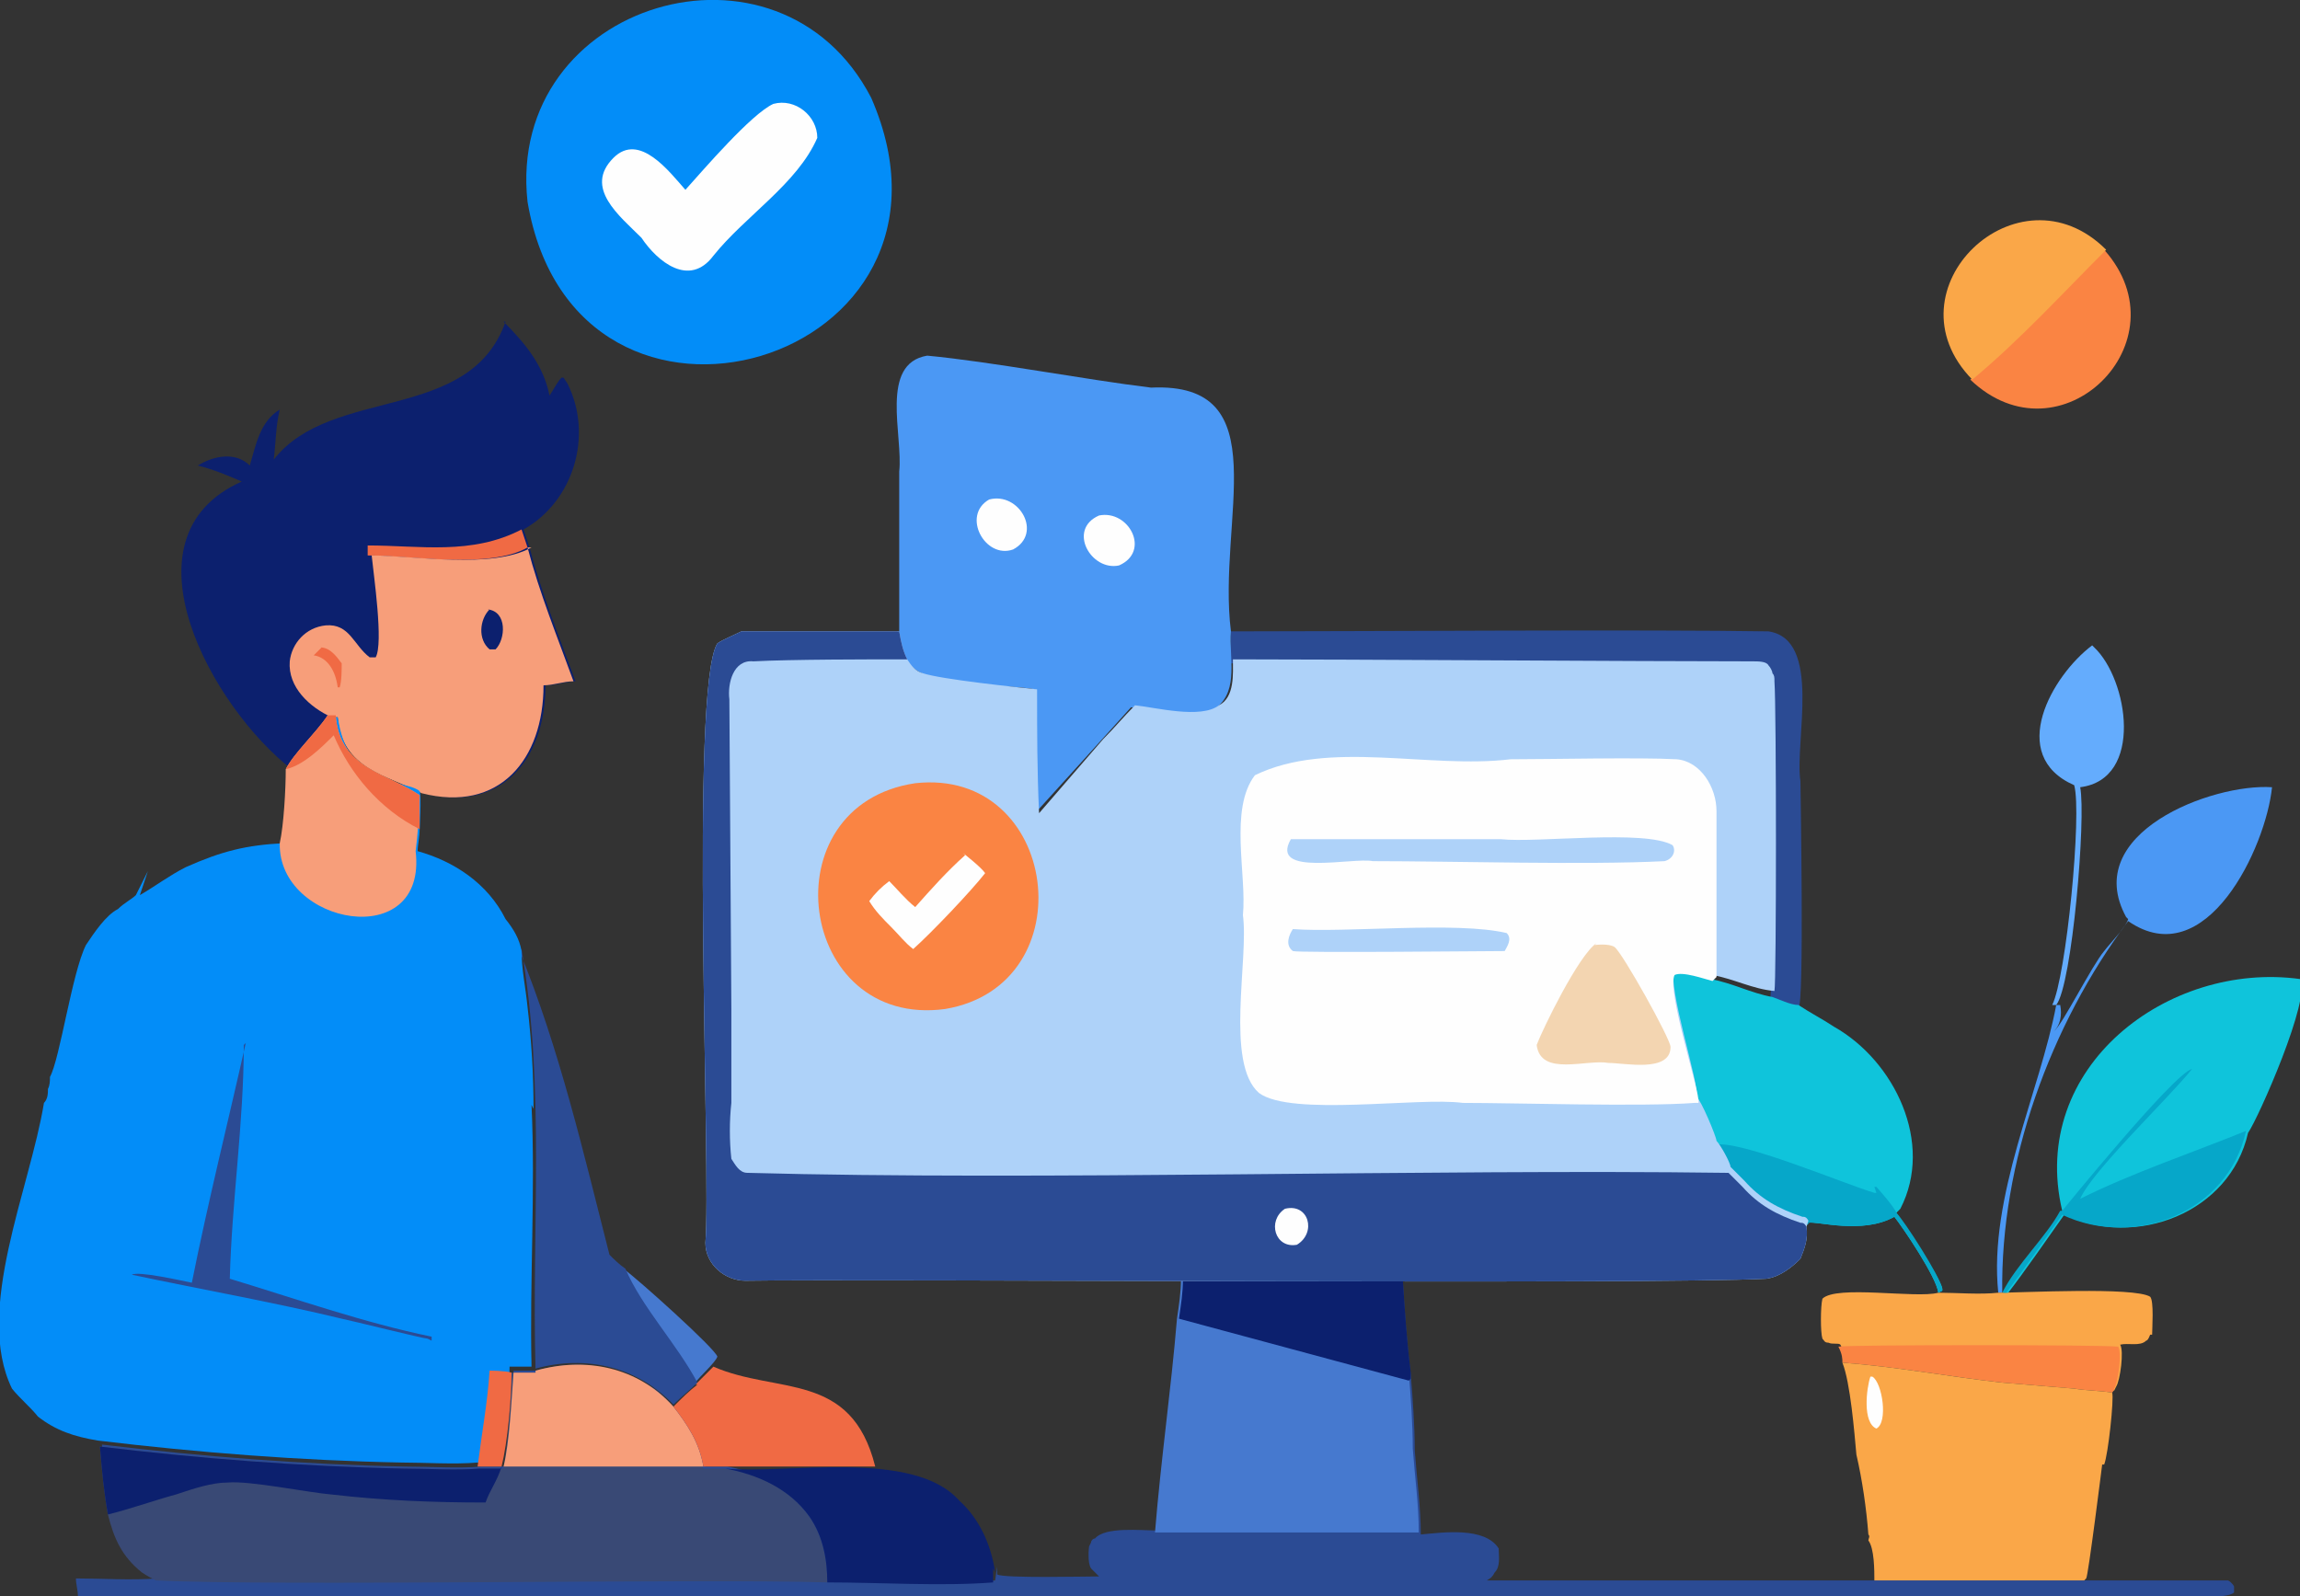 <?xml version="1.0" encoding="UTF-8"?>
<svg id="a" data-name="Layer 1" xmlns="http://www.w3.org/2000/svg" xmlns:xlink="http://www.w3.org/1999/xlink" viewBox="0 0 11.51 7.99">
  <rect x="0" y="0" width="11.51" height="7.99" fill="#333333" stroke="none"/>
  <defs>
    <style>
      .c {
        fill: #2b4b94;
      }

      .c, .d, .e, .f, .g, .h, .i, .j, .k, .l, .m, .n, .o, .p, .q, .r, .s {
        stroke-width: 0px;
      }

      .d {
        fill: #f06a44;
      }

      .e {
        fill: #394975;
      }

      .f {
        fill: #06a7c9;
      }

      .g {
        fill: #f79e7a;
      }

      .h {
        fill: #4b98f4;
      }

      .i {
        fill: #f3d5b1;
      }

      .j {
        fill: url(#b);
      }

      .k {
        fill: #0c206e;
      }

      .l {
        fill: #0fc4db;
      }

      .m {
        fill: #aed2f9;
      }

      .n {
        fill: #faa748;
      }

      .o {
        fill: #fa8443;
      }

      .p {
        fill: #4679cf;
      }

      .q {
        fill: #038df8;
      }

      .r {
        fill: #64acfd;
      }

      .s {
        fill: #fefefe;
      }
    </style>
    <linearGradient id="b" x1="-17083.32" y1="-15609.08" x2="-17084.16" y2="-15609" gradientTransform="translate(-1.23 .07) scale(0 0)" gradientUnits="userSpaceOnUse">
      <stop offset="0" stop-color="#2c5ebc"/>
      <stop offset="1" stop-color="#5a8cde"/>
    </linearGradient>
  </defs>
  <path class="c" d="M11.13,7.91s-.6,0-.7,0c-.24,0-.8,0-1.05,0-.44,0-1.49,0-1.94,0,.02-.01.03-.02.04-.04.03-.03.02-.08.02-.12-.07-.11-.28-.08-.39-.07,0-.14-.02-.28-.03-.42,0-.12-.01-.26-.02-.38-.02-.16-.03-.31-.04-.47h-1.1c0,.07-.01.13-.02.2-.03.36-.08.7-.11,1.05-.08,0-.26-.02-.31.04-.01,0-.02.01-.02.02t-.01.02s-.01.08.01.11c.01.01.03.03.04.04-.07,0-.48.01-.51-.01v-.04s-.01.07-.01.07c-.26.02-.56,0-.83,0,0-.11-.02-.23-.09-.33-.1-.14-.26-.21-.42-.24h-.11c-.02-.12-.08-.21-.16-.3-.05-.05-.09-.1-.16-.12-.17-.1-.34-.11-.53-.06h-.11c0,.13-.02.36-.04.48h-.12c-.12.01-.26,0-.38,0-.51-.01-1.02-.05-1.52-.11.01.12.02.23.04.34.02.12.07.21.17.29.02.02.04.03.07.04-.14.01-.28,0-.41,0,0,.03.01.06.01.09h10.7s.07,0,.09-.02v-.03s-.01-.02-.03-.03Z"/>
  <path class="p" d="M7.11,7.67h-1.33c.03-.37.08-.71.11-1.07.01-.07.02-.13.02-.2h1.1c.01.16.02.31.04.47.01.12.02.26.02.38.01.14.03.28.03.42Z"/>
  <path class="k" d="M7.06,6.87v.03s-.01.01-.01.01l-1.15-.31c.01-.07.02-.13.02-.2h1.1c.01.16.02.31.04.47Z"/>
  <path class="e" d="M4.14,7.92c-.62-.02-2.77.02-3.36-.01-.02-.01-.04-.02-.07-.04-.1-.08-.14-.17-.17-.29-.02-.11-.03-.22-.04-.34.5.06,1.01.1,1.52.11.12,0,.26.01.38,0h.12c.02-.12.04-.34.04-.48h.11c.19-.06.37-.04.53.06.07.03.11.07.16.12.08.09.13.18.16.3h.11c.17.03.32.1.42.24.07.1.09.22.09.33Z"/>
  <path class="k" d="M2.51,7.34c-.02.07-.06.12-.08.18-.26,0-.51-.01-.77-.04-.12-.01-.41-.07-.52-.06-.08,0-.17.03-.26.06-.11.03-.22.07-.34.1-.02-.11-.03-.22-.04-.34.5.06,1.01.1,1.52.11.12,0,.26.01.38,0h.11Z"/>
  <path class="g" d="M2.68,6.86c.25-.07.51-.02.69.18.07.09.13.18.15.3h-1c.03-.12.04-.34.05-.47.04,0,.07,0,.11,0Z"/>
  <path class="p" d="M3.12,6.35c.07.05.46.4.47.44-.01.03-.09.1-.11.13-.1-.19-.28-.38-.36-.57Z"/>
  <path class="r" d="M10.48,3.24c.17.16.25.66-.07.7.03.15-.04.99-.12,1.09h-.02c.07-.14.15-.96.11-1.1-.34-.15-.11-.55.09-.7Z"/>
  <path class="o" d="M10.53,1.25c.41.46-.22,1.08-.67.65.23-.2.45-.43.67-.65Z"/>
  <path class="d" d="M3.48,6.93l.09-.09c.32.14.69.02.81.5-.25,0-.5,0-.75,0-.04,0-.08,0-.11,0-.02-.12-.08-.21-.15-.3.04-.04.08-.08.12-.11Z"/>
  <path class="n" d="M9.87,1.9c-.44-.45.23-1.09.67-.65-.22.22-.43.45-.67.65Z"/>
  <path class="h" d="M10.64,4.59c-.23-.42.43-.67.73-.65-.03.3-.33.94-.72.67-.39.52-.64,1.21-.63,1.86h-.02c-.05-.48.21-1.01.29-1.44h.02c.01.05,0,.1-.03.13.04-.03.19-.33.25-.4.03-.04.11-.12.12-.16Z"/>
  <path class="k" d="M4.97,7.85v.07c-.26.02-.56,0-.83,0,0-.11-.02-.23-.09-.33-.1-.14-.26-.21-.42-.24.3.03.94-.1,1.17.16.1.09.16.22.18.36Z"/>
  <path class="c" d="M2.6,4.76c.2.49.32,1.01.45,1.52.02.02.05.05.08.07.08.19.26.38.36.57-.04.04-.08.07-.12.11-.18-.19-.44-.25-.69-.18-.02-.7.05-1.4-.07-2.1Z"/>
  <path class="n" d="M10.76,6.68s-.01.03-.02.03c-.03.03-.09.01-.13.02.02.03,0,.18-.02.21t-.01.02c-.06-.01-.13-.01-.19-.02l-.36-.03c-.27-.03-.53-.08-.8-.1,0-.02,0-.04-.02-.08-.01-.01-.04,0-.06-.01-.02,0-.02-.01-.03-.02-.01-.03-.01-.16,0-.2.07-.07.47,0,.58-.03.09,0,.21.01.3,0,.12,0,.68-.03.76.02.02.02.01.16.01.19Z"/>
  <path class="o" d="M10.58,6.95s0,.01-.01.02c-.06-.01-.13-.01-.19-.02l-.36-.03c-.27-.03-.53-.08-.8-.1,0-.02,0-.04-.02-.08.04-.01,1.33-.01,1.4,0,.02.03,0,.18-.02.21Z"/>
  <path class="c" d="M6.16,3.16c.6,0,2.12-.01,2.69,0,.27.04.13.55.16.75,0,.03.02,1.14-.01,1.13-.04,0-.09-.03-.14-.05,0,0,0,0,0,0,.01-.07.03-1.44,0-1.6-.05-.13-.25-.06-.36-.07,0,0-.56,0-.56,0h-1.78c0-.05,0-.1,0-.15Z"/>
  <path class="j" d="M9.82,5.39c-.7-.24-.29-1.2-.08-1.67.42.33.89,1.46.11,1.66,0,.35-.02.75,0,1.09h-.01c-.04-.36-.01-.73,0-1.08Z"/>
  <path class="l" d="M10.32,6.06c-.17-.72.53-1.25,1.19-1.16.06.09-.21.7-.26.77-.09.4-.56.58-.92.41-.07.1-.21.3-.28.39h-.02c.07-.14.22-.28.29-.41Z"/>
  <path class="f" d="M10.32,6.06s.56-.69.65-.71c-.12.15-.5.51-.56.65h0c.26-.13.56-.23.83-.34h0c-.09.41-.56.59-.92.42-.07.1-.21.3-.28.39h-.02c.07-.14.22-.28.29-.41Z"/>
  <path class="l" d="M9.72,6.46h0s-.02.01-.02.01h0c-.01-.08-.18-.33-.22-.38-.16.09-.39.02-.43.03,0,0,0,.01-.01.01-.01-.02-.02-.02-.03-.02-.12-.03-.21-.09-.29-.18-.02-.02-.03-.03-.07-.07,0-.02-.04-.11-.07-.13,0-.02-.08-.21-.1-.22.02-.06-.16-.57-.11-.64.03-.02.14.02.19.03.11.02.2.07.31.09.03.01.09.04.13.04h0c.06.04.12.07.18.11.3.17.5.58.33.91l-.02.02s.22.32.23.38Z"/>
  <path class="f" d="M9.72,6.46h0s-.02.01-.02.01h0c-.01-.08-.18-.33-.22-.38-.16.09-.39.02-.43.03,0,0,0,.01-.01.01-.01-.02-.02-.02-.03-.02-.12-.03-.21-.09-.29-.18-.02-.02-.03-.03-.07-.07,0-.02-.04-.11-.07-.13.12-.03.66.2.8.24h.01s-.01-.03-.01-.03h.01s.09.1.1.13c.04.04.22.32.23.38Z"/>
  <path class="n" d="M10.52,7.33s-.07.56-.08.57t-.01.01c-.24,0-.8,0-1.05,0,0-.05,0-.16-.03-.2,0-.01.01-.02,0-.03-.01-.13-.03-.27-.06-.4-.01-.11-.03-.36-.07-.46.27.02.53.07.8.1l.36.03c.06.01.13.01.19.02.01.03-.02.31-.04.36Z"/>
  <path class="s" d="M9.35,6.89h.02c.05.03.08.23.02.26h0c-.07-.03-.05-.2-.03-.26Z"/>
  <path class="q" d="M2.64,1.01C2.53.01,3.9-.4,4.36.49c.58,1.33-1.48,1.94-1.72.52Z"/>
  <path class="s" d="M3.87.52c.11-.03.22.06.22.17-.1.23-.36.39-.52.59-.12.16-.28.03-.36-.09-.11-.11-.29-.25-.14-.4.13-.13.28.07.36.16.09-.1.33-.38.44-.43Z"/>
  <path class="h" d="M4.5,3.16v-.8c.02-.18-.1-.54.14-.58.32.03.79.12,1.12.16.64-.03.33.66.4,1.22-.01.13.04.29-.07.38-.09.07-.32.01-.43,0-.1.11-.37.41-.48.53-.01-.2,0-.41,0-.62-.16-.03-.55,0-.64-.14-.03-.05-.04-.09-.05-.15h-.09s.09,0,.09,0Z"/>
  <path class="s" d="M4.95,2.5c.15-.04.27.17.12.25-.14.05-.26-.17-.12-.25Z"/>
  <path class="s" d="M5.5,2.58c.15-.03.26.18.1.25-.14.03-.26-.18-.1-.25Z"/>
  <path class="k" d="M2.52,1.61c.11.11.2.22.23.37.02-.03.04-.07.06-.09h.01s.02.03.02.03c.13.26.03.59-.22.73l.03.09c.06.23.15.45.23.67-.05,0-.1.02-.15.02,0,.37-.22.64-.61.54h0c-.17-.09-.4-.12-.42-.38h-.03c-.06.07-.17.18-.21.26-.39-.3-.88-1.16-.25-1.44-.07-.03-.14-.06-.22-.08.08-.05.19-.07.26,0,.03-.1.05-.22.15-.28-.02.08-.02.17-.03.25.29-.37.98-.18,1.16-.69Z"/>
  <path class="d" d="M2.61,2.65l.03.09c-.19.11-.59.04-.8.04,0-.02,0-.03,0-.05.26,0,.52.05.77-.08Z"/>
  <path class="g" d="M2.64,2.74c.06.23.15.45.23.67-.05,0-.1.02-.15.02,0,.37-.22.64-.61.54h0c-.17-.09-.4-.12-.42-.38h-.03c-.11-.05-.22-.15-.21-.28.01-.09.08-.17.18-.18.12-.01.14.1.22.16.02,0,.02,0,.03,0,.04-.07-.01-.41-.02-.51.21,0,.6.07.8-.04Z"/>
  <path class="d" d="M1.6,3.24c.05,0,.08.04.11.08,0,.03,0,.09-.01.12h-.01c-.01-.08-.05-.15-.12-.16h0s.04-.04.04-.04Z"/>
  <path class="k" d="M2.44,3.05c.1.01.09.15.04.2h-.03c-.06-.05-.05-.15,0-.2Z"/>
  <path class="q" d="M2.67,5.55c0-.17-.01-.34-.03-.51-.01-.1-.03-.19-.03-.28-.01-.06-.04-.11-.08-.16-.09-.18-.26-.29-.44-.34,0-.03.01-.07.01-.11,0,0,.01-.17,0-.19-.02-.02-.08-.03-.11-.04-.06-.01-.1-.04-.16-.07-.09-.07-.12-.14-.14-.26h-.03c-.06.07-.18.18-.21.26,0,.09-.01.28-.03.37-.19.01-.31.04-.49.12-.08.04-.16.1-.23.14l.04-.12s-.04.08-.06.12c-.02.02-.06.04-.09.07-.06.03-.12.12-.16.18-.07.14-.13.57-.18.66,0,.02,0,.04-.01.06,0,.02,0,.05-.02.07-.07.43-.35,1.04-.16,1.43.04.05.09.09.13.14.09.07.18.1.3.12.5.06,1.01.1,1.52.11.12,0,.26.01.38,0h.12c.02-.12.04-.34.04-.48h.11c-.01-.43.02-.88,0-1.31Z"/>
  <path class="d" d="M2.45,6.86s.08,0,.11.01c0,.13-.02.35-.05.47h0s-.12,0-.12,0c.02-.16.05-.32.06-.48Z"/>
  <path class="c" d="M1.22,5.23c0,.39-.06.78-.07,1.17.33.1.67.22,1.01.29v.02s-.02-.01-.02-.01c-.02,0-.38-.09-.43-.1-.33-.08-.72-.15-1.05-.22.03-.02.25.03.3.04.08-.4.18-.8.27-1.2Z"/>
  <path class="g" d="M1.65,3.58h.03c.02.27.26.29.42.4,0,.08-.01.2-.02.28.06.51-.69.37-.68-.04.02-.09.03-.27.03-.37.04-.08.15-.18.21-.27Z"/>
  <path class="d" d="M1.65,3.58h.03c.02.27.26.29.42.4v.17c-.2-.1-.35-.28-.43-.47-.06.06-.15.15-.24.17.04-.08.15-.18.21-.27Z"/>
  <path class="m" d="M9.04,6.14c.01.06-.01.11-.03.16-.04.04-.1.09-.17.1-.57.03-4.49,0-5.11.01-.1,0-.2-.08-.2-.19.03-.34-.08-2.78.06-3,.03-.02.08-.04.12-.06.18,0,.6,0,.79,0,.01.06.02.1.04.14.02.03.04.06.08.07.09.03.47.07.57.08,0,.21,0,.41.01.62l.32-.37c.06-.06.1-.11.16-.17.1.01.33.07.42,0,.08-.04.07-.16.07-.23.57,0,2.05.01,2.6.01.03,0,.07,0,.08.02.01.01.02.03.02.04.01.01.01.02.01.04.01.13.01,1.51,0,1.55h0c-.11-.01-.2-.06-.31-.08-.04-.01-.16-.06-.19-.03-.04.08.13.59.11.64.02.01.1.2.1.22.02.02.07.11.07.13.03.03.04.04.07.07.08.09.17.14.29.18.01,0,.02,0,.03.02Z"/>
  <path class="o" d="M4.58,3.92c.72-.08.86,1.01.15,1.13-.74.1-.89-1.02-.15-1.13Z"/>
  <path class="s" d="M4.82,4.27s.09.07.11.1c-.07.09-.27.3-.36.38-.04-.03-.07-.07-.11-.11-.04-.04-.08-.08-.11-.13.03-.04.06-.07.1-.1.04.04.08.09.13.13.08-.09.16-.18.25-.26Z"/>
  <path class="c" d="M9.04,6.14c.01.06-.01.11-.03.16-.04.04-.1.09-.17.1-.57.03-4.49,0-5.11.01-.1,0-.2-.08-.2-.19.03-.34-.08-2.78.06-3,.03-.02.08-.04.12-.06.18,0,.6,0,.79,0,.01.06.02.1.04.14-.19,0-.58,0-.77.01-.1-.01-.13.11-.12.19,0,0,.01,1.55.01,1.55v.47c-.01.09-.01.19,0,.28.02.03.04.07.08.07,1.45.04,3.44-.02,4.9,0h.01s.04.04.07.07c.08.09.17.14.29.18.01,0,.02,0,.03.02Z"/>
  <path class="s" d="M6.43,6.05c.12-.03.16.12.06.18-.11.02-.15-.12-.06-.18Z"/>
  <path class="s" d="M8.48,5.52h0c-.26.02-.89,0-1.16,0-.22-.03-.86.07-1.02-.05-.17-.15-.05-.67-.08-.89.02-.2-.07-.53.06-.7.37-.18.87-.03,1.28-.08.2,0,.64-.01.83,0,.12.01.2.14.2.26,0,.09,0,.81,0,.83,0,0-.01.01-.02.02-.04-.01-.15-.05-.19-.03-.04.08.13.59.12.64Z"/>
  <path class="m" d="M6.47,4.65c.26.02.82-.04,1.07.02.03.03,0,.07-.01.09-.08,0-1.03.01-1.06,0-.04-.03-.02-.08,0-.11Z"/>
  <path class="m" d="M6.46,4.2c.24,0,.8,0,1.05,0,.18.02.72-.05.86.03.02.03,0,.07-.04.08-.39.02-1.06,0-1.46,0-.1-.02-.52.08-.41-.11Z"/>
  <path class="i" d="M7.98,4.73s.07-.01.1.01c.04.03.28.46.28.5,0,.13-.23.08-.31.08-.11-.02-.34.07-.36-.09.03-.08.21-.45.3-.51Z"/>
</svg>